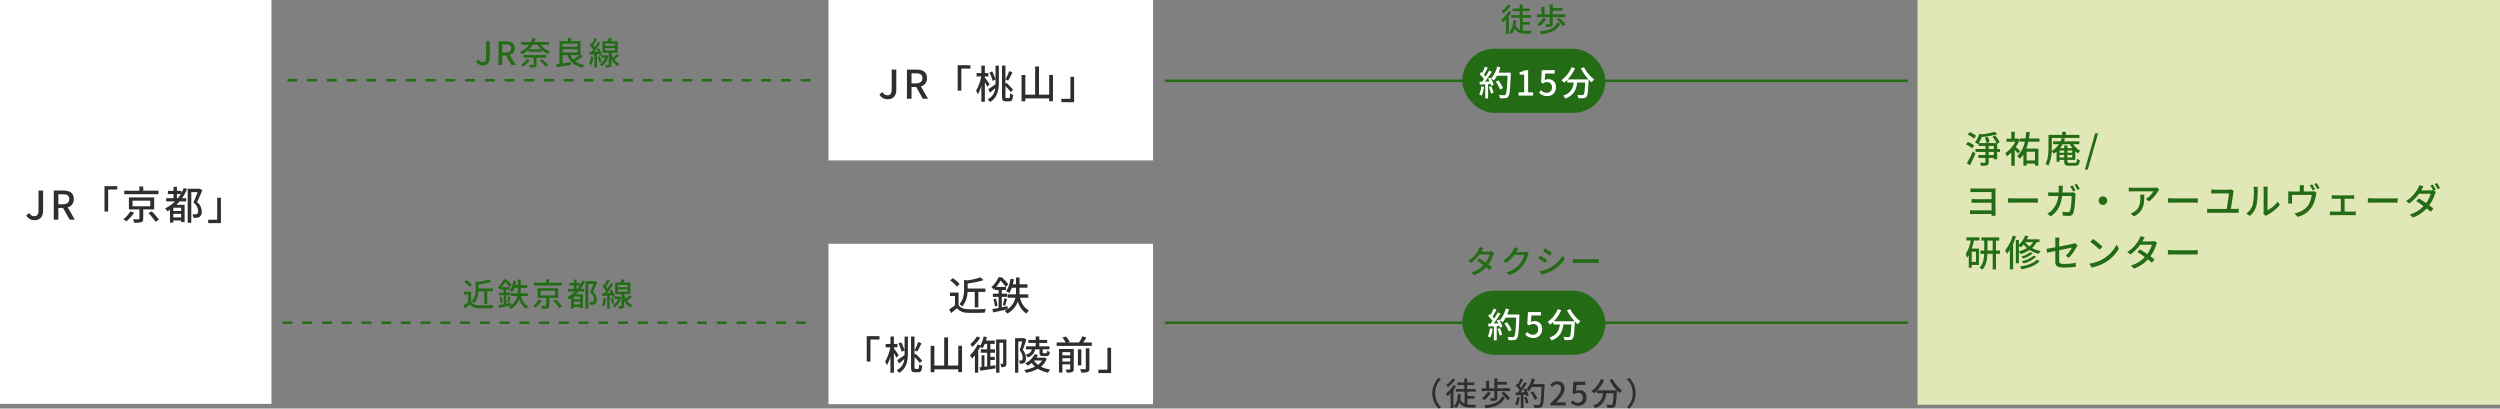 <svg xmlns="http://www.w3.org/2000/svg" width="1013" height="165.543" viewBox="0 0 1013 165.543">
  <rect x="0" y="0" width="1013" height="165.543" fill="#808080" stroke="none"/>
  <g id="グループ_992" data-name="グループ 992" transform="translate(-285 -2719.25)">
    <rect id="長方形_355" data-name="長方形 355" width="110" height="163.656" transform="translate(285 2719.25)" fill="#fff"/>
    <rect id="長方形_356" data-name="長方形 356" width="131.5" height="65" transform="translate(620.711 2719.25)" fill="#fff"/>
    <rect id="長方形_359" data-name="長方形 359" width="236" height="164" transform="translate(1062 2719.25)" fill="#e2e7b8"/>
    <path id="パス_3281" data-name="パス 3281" d="M-40.96.208c2.4,0,3.424-1.7,3.424-3.808v-8.192h-1.856v8.016c0,1.728-.592,2.368-1.776,2.368a2.088,2.088,0,0,1-1.9-1.28l-1.3.944A3.615,3.615,0,0,0-40.96.208ZM-33.216,0h1.856V-4.752h1.9L-26.784,0h2.1l-2.88-4.992A3.278,3.278,0,0,0-25.1-8.368c0-2.544-1.824-3.424-4.256-3.424h-3.856Zm1.856-6.24v-4.048h1.776c1.712,0,2.64.5,2.64,1.92s-.928,2.128-2.64,2.128Zm18.7-7.328V-3.28h1.488v-8.912H-7.5v-1.376Zm21.888,1.84H3.04V-13.44H1.456v1.712H-4.656V-10.3H9.232ZM-2.192-3.344A10.494,10.494,0,0,1-5.024-.192a7.8,7.8,0,0,1,1.216.88A14.443,14.443,0,0,0-.688-2.864ZM-1.28-7.7H5.9v2.272H-1.28ZM7.472-4.144V-9.008H-2.768v4.864H1.488V-.416c0,.208-.08.272-.368.272C.864-.128-.144-.128-1.1-.16a6.108,6.108,0,0,1,.48,1.408,9.76,9.76,0,0,0,2.88-.208C2.864.832,3.04.416,3.04-.384v-3.76ZM5.12-2.688A24.274,24.274,0,0,1,7.984.816L9.44.064A28.339,28.339,0,0,0,6.5-3.344Zm11.568-6v-1.68h1.568a15.682,15.682,0,0,1-1.168,1.68ZM18.4-3.5H15.232V-4.816H18.4ZM15.232-.9v-1.44H18.4V-.9Zm4.24-11.92a15.327,15.327,0,0,1-.944,2v-.832h-1.84V-13.3H15.312v1.648H13.024v1.28h2.288v1.68H12.32v1.3h3.6a15.228,15.228,0,0,1-3.984,2.816A6.771,6.771,0,0,1,12.8-3.36c.384-.208.736-.432,1.088-.64V1.2h1.344V.32H18.4V.976h1.408V-6.016H16.464c.448-.432.9-.9,1.312-1.376h2.672v-1.3H18.784a18.956,18.956,0,0,0,2.032-3.728Zm6.432.224-.224.064H21.056V1.248h1.456V-11.136h2.544c-.448,1.264-1.1,2.928-1.7,4.176a4.67,4.67,0,0,1,1.952,3.44c0,.576-.112.992-.448,1.184a1.522,1.522,0,0,1-.7.176,7.933,7.933,0,0,1-1.2-.032,3.674,3.674,0,0,1,.4,1.44,8.714,8.714,0,0,0,1.456-.016A2.733,2.733,0,0,0,25.9-1.136a2.482,2.482,0,0,0,.832-2.24,4.922,4.922,0,0,0-1.888-3.76c.72-1.44,1.52-3.264,2.144-4.768Zm8.608,14V-8.88H33.024V.032H29.36V1.408Z" transform="translate(340 2808.25)" fill="#2e2e2e"/>
    <path id="パス_3280" data-name="パス 3280" d="M-40.96.208c2.4,0,3.424-1.7,3.424-3.808v-8.192h-1.856v8.016c0,1.728-.592,2.368-1.776,2.368a2.088,2.088,0,0,1-1.9-1.28l-1.3.944A3.615,3.615,0,0,0-40.96.208ZM-33.216,0h1.856V-4.752h1.9L-26.784,0h2.1l-2.88-4.992A3.278,3.278,0,0,0-25.1-8.368c0-2.544-1.824-3.424-4.256-3.424h-3.856Zm1.856-6.24v-4.048h1.776c1.712,0,2.64.5,2.64,1.92s-.928,2.128-2.64,2.128Zm18.7-7.328V-3.28h1.488v-8.912H-7.5v-1.376ZM8.192-11.2A20.52,20.52,0,0,1,6.72-7.84l1.056.5c.544-.864,1.2-2.16,1.776-3.3ZM.272-5.9c-.288-.416-1.456-2.08-1.92-2.672v-.448h1.44V-10.4h-1.44v-3.008H-3.056V-10.4H-4.992v1.376H-3.12a17.416,17.416,0,0,1-2.1,5.744A11.694,11.694,0,0,1-4.48-1.792,15.383,15.383,0,0,0-3.056-5.3v6.56h1.408V-6.752c.4.7.8,1.456,1.008,1.936Zm-.064-4.72a16.176,16.176,0,0,1,1.28,3.376l1.184-.528a17.587,17.587,0,0,0-1.36-3.3Zm2.464-2.768V-6.8c0,.3,0,.608-.016.928C1.568-5.088.48-4.3-.272-3.856L.464-2.464c.656-.576,1.376-1.2,2.08-1.824A5.392,5.392,0,0,1-.512.24,6.671,6.671,0,0,1,.432,1.328C3.616-.512,4.016-3.856,4.016-6.8v-6.592ZM7.088-.272c-.336,0-.384-.1-.384-.752v-4.1A21.81,21.81,0,0,1,8.848-2.688l.944-.928A24.581,24.581,0,0,0,7.136-6.384L6.7-6.016v-7.392H5.3V-1.04c0,1.664.352,2.1,1.536,2.1H8.256c1.072,0,1.408-.7,1.552-2.64A3.625,3.625,0,0,1,8.56-2.192c-.032,1.5-.1,1.92-.416,1.92ZM24.416-9.648v8H20.288V-13.056H18.72V-1.648H14.752V-9.616h-1.52V1.056h1.52V-.128h9.664V1.024h1.536V-9.648Zm10.1,11.056V-8.88H33.024V.032H29.36V1.408Z" transform="translate(685.711 2759.25)" fill="#2e2e2e"/>
    <path id="パス_3289" data-name="パス 3289" d="M-25.727-6.071v5.1h1.183v-5.1h2.314V-7.2h-5.837V-8.866a28.414,28.414,0,0,0,5.239-1.092l-1.027-.91a25.155,25.155,0,0,1-4.407,1l-.975-.2V-7.1A7.083,7.083,0,0,1-30.771-2.08a3.045,3.045,0,0,1,.884.845,7.825,7.825,0,0,0,1.794-4.836Zm-4.979-2.548a10.208,10.208,0,0,0-2.223-1.989l-.9.728a9.767,9.767,0,0,1,2.171,2.054Zm-.351,2.756H-33.9v1.118h1.664V-1.69A19.6,19.6,0,0,1-34.125-.351L-33.5.9c.676-.559,1.3-1.079,1.911-1.612A4.452,4.452,0,0,0-28,.78c1.482.065,4.1.039,5.564-.026a5.507,5.507,0,0,1,.4-1.235c-1.625.1-4.511.143-5.954.091a3.535,3.535,0,0,1-3.068-1.365Zm12.35-1.859A13.924,13.924,0,0,0-17.225-9.8a13.64,13.64,0,0,1,1.716,2.08ZM-8.086-4.16V-5.278h-2.938c.039-.507.052-1,.052-1.469v-.715h2.587V-8.593h-2.587v-2.223h-1.17v2.223H-13.2a15.858,15.858,0,0,0,.351-1.638l-1.118-.182a9.948,9.948,0,0,1-1.43,4.147,5.862,5.862,0,0,1,1.014.572,8.289,8.289,0,0,0,.832-1.768h1.4v.715c0,.468-.013.962-.052,1.469h-2.691V-4.16h2.522A5.888,5.888,0,0,1-14.846-.442l-.1-.949-1.872.377V-4.459h1.755V-5.512h-1.755V-6.695h1.365V-7.722h-.013l.78-.9a15.805,15.805,0,0,0-2.158-2.288h-1.066a8.874,8.874,0,0,1-2.353,3.25,3.467,3.467,0,0,1,.741.767c.143-.13.273-.26.4-.377v.572h1.248v1.183h-1.9v1.053h1.9V-.806c-.767.156-1.469.286-2.041.377l.26,1.1c1.313-.286,3.042-.663,4.693-1.04a9.886,9.886,0,0,1-.91.533,5.527,5.527,0,0,1,.858.9,7.44,7.44,0,0,0,3.5-4A6.76,6.76,0,0,0-8.7,1.053a4.013,4.013,0,0,1,.806-1,6.176,6.176,0,0,1-2.9-4.212Zm-11.466.494A11.2,11.2,0,0,1-19.11-1.3l.858-.221a11.829,11.829,0,0,0-.507-2.353Zm3.822,2.132c.2-.585.429-1.456.65-2.21l-.91-.234A15.943,15.943,0,0,1-16.5-1.742ZM5.642-9.529H.611V-10.92H-.676v1.391H-5.642v1.157H5.642ZM-3.64-2.717a8.526,8.526,0,0,1-2.3,2.561,6.335,6.335,0,0,1,.988.715A11.735,11.735,0,0,0-2.418-2.327ZM-2.9-6.253H2.938v1.846H-2.9ZM4.212-3.367V-7.319h-8.32v3.952H-.65V-.338c0,.169-.065.221-.3.221C-1.157-.1-1.976-.1-2.756-.13a4.963,4.963,0,0,1,.39,1.144A7.93,7.93,0,0,0-.026.845C.468.676.611.338.611-.312V-3.367ZM2.3-2.184A19.723,19.723,0,0,1,4.628.663L5.811.052A23.026,23.026,0,0,0,3.419-2.717Zm9.4-4.875V-8.424h1.274a12.742,12.742,0,0,1-.949,1.365Zm1.391,4.212H10.517V-3.913h2.574ZM10.517-.728V-1.9h2.574v1.17Zm3.445-9.685a12.453,12.453,0,0,1-.767,1.625v-.676H11.7V-10.8H10.582v1.339H8.723v1.04h1.859v1.365H8.151v1.053h2.925A12.372,12.372,0,0,1,7.839-3.718a5.5,5.5,0,0,1,.7.988c.312-.169.6-.351.884-.52V.975h1.092V.26h2.574V.793h1.144V-4.888H11.518c.364-.351.728-.728,1.066-1.118h2.171V-7.059H13.4a15.4,15.4,0,0,0,1.651-3.029Zm5.226.182-.182.052H15.249V1.014h1.183V-9.048H18.5c-.364,1.027-.9,2.379-1.378,3.393a3.794,3.794,0,0,1,1.586,2.8c0,.468-.091.806-.364.962a1.237,1.237,0,0,1-.572.143,6.445,6.445,0,0,1-.975-.026,2.985,2.985,0,0,1,.325,1.17A7.08,7.08,0,0,0,18.3-.624a2.221,2.221,0,0,0,.884-.3,2.017,2.017,0,0,0,.676-1.82A4,4,0,0,0,18.33-5.8c.585-1.17,1.235-2.652,1.742-3.874Zm3.471,6.76a9.952,9.952,0,0,1-.728,3.042A6.184,6.184,0,0,1,22.815,0a11.855,11.855,0,0,0,.845-3.3Zm3.3-.975a7.21,7.21,0,0,1,.234.793l.923-.429a10.608,10.608,0,0,0-1.209-2.691l-.858.364a9.761,9.761,0,0,1,.494.975l-1.534.091c.845-1.079,1.781-2.457,2.509-3.614l-1-.455a23.413,23.413,0,0,1-1.287,2.236,8.033,8.033,0,0,0-.572-.7c.468-.715,1.027-1.755,1.482-2.639l-1.066-.39a15.56,15.56,0,0,1-1.053,2.366c-.117-.117-.234-.234-.351-.338l-.611.806A12.449,12.449,0,0,1,23.608-6.24c-.234.338-.481.663-.7.949L22-5.239l.117,1.053c.572-.026,1.222-.078,1.924-.117V1.014H25.1v-5.4ZM25.4-3.25A8.782,8.782,0,0,1,26-.962l.923-.286a10.06,10.06,0,0,0-.65-2.262Zm3.64-.715-.169.026H26.884v1h1.534A4.747,4.747,0,0,1,26.234-.325a3.835,3.835,0,0,1,.754.832,6.192,6.192,0,0,0,2.717-4.2Zm-.65-2.86h3.965v.936H28.392Zm0-1.833h3.965v.936H28.392Zm4.641,4.173a13.262,13.262,0,0,1-1.417,1.43,8.876,8.876,0,0,1-.676-1.794V-4.94H33.5V-9.607H30.628c.195-.338.4-.715.6-1.092l-1.365-.234a11.047,11.047,0,0,1-.481,1.326H27.3V-4.94h2.548V-.208c0,.143-.039.182-.195.182s-.65.013-1.17,0a4.34,4.34,0,0,1,.312,1.04,4.4,4.4,0,0,0,1.69-.182c.377-.169.455-.481.455-1.027V-2.327A6.209,6.209,0,0,0,33.527.494a4.651,4.651,0,0,1,.728-.975,5.2,5.2,0,0,1-2.132-1.755c.6-.429,1.287-1,1.9-1.534Z" transform="translate(506.961 2843.347)" fill="#236c15"/>
    <path id="パス_3288" data-name="パス 3288" d="M-26.26.169c1.95,0,2.782-1.378,2.782-3.094V-9.581h-1.508v6.513c0,1.4-.481,1.924-1.443,1.924a1.7,1.7,0,0,1-1.547-1.04l-1.053.767A2.937,2.937,0,0,0-26.26.169ZM-19.968,0h1.508V-3.861h1.547L-14.742,0h1.7l-2.34-4.056a2.664,2.664,0,0,0,2-2.743c0-2.067-1.482-2.782-3.458-2.782h-3.133Zm1.508-5.07V-8.359h1.443c1.391,0,2.145.4,2.145,1.56s-.754,1.729-2.145,1.729Zm9.984,2.717A7.733,7.733,0,0,1-10.8-.091a6.983,6.983,0,0,1,.949.767A10.4,10.4,0,0,0-7.319-2ZM-.52-2.964V-4.017H-9.789v1.053h4.03V-.221c0,.169-.065.208-.26.221s-.9.013-1.586-.026a4.848,4.848,0,0,1,.429,1.053A6.437,6.437,0,0,0-5.135.845C-4.68.689-4.55.4-4.55-.182V-2.964ZM-3.289-1.807A16.624,16.624,0,0,1-.858.7L.195.065A19.425,19.425,0,0,0-2.3-2.366ZM-7.579-6.37A11.161,11.161,0,0,0-6.071-8.216h1.859A9.666,9.666,0,0,0-2.7-6.37ZM.455-8.216V-9.308H-5.46a12.143,12.143,0,0,0,.572-1.43l-1.326-.169a8.2,8.2,0,0,1-.637,1.6h-3.913v1.092H-7.54a9.46,9.46,0,0,1-3.783,2.938,3.349,3.349,0,0,1,.819.936A11.581,11.581,0,0,0-7.813-6.149v.819h5.3v-.858A9.71,9.71,0,0,0,.1-4.433a4.676,4.676,0,0,1,.819-1A9.144,9.144,0,0,1-2.925-8.216ZM12.948-4a21.98,21.98,0,0,1-2.613,1.781A6.172,6.172,0,0,1,9.152-4ZM5.993-6.383h6.032V-5.07H5.993Zm6.032-2.249v1.261H5.993V-8.632ZM13.26-4.264V-9.7H9.438v-1.248H8.19V-9.7H4.732V-.455q-.76.117-1.365.2L3.653.91C5.187.663,7.345.3,9.373-.039L9.3-1.17c-1.105.182-2.249.364-3.3.52V-4H7.93A7.635,7.635,0,0,0,14.1,1.04a4.87,4.87,0,0,1,.767-1.092,8.421,8.421,0,0,1-3.757-1.482,23.834,23.834,0,0,0,3.107-2Zm4.238.793A9.952,9.952,0,0,1,16.77-.429,6.184,6.184,0,0,1,17.654,0,11.855,11.855,0,0,0,18.5-3.3Zm3.3-.975a7.21,7.21,0,0,1,.234.793l.923-.429a10.608,10.608,0,0,0-1.209-2.691l-.858.364a9.761,9.761,0,0,1,.494.975l-1.534.091c.845-1.079,1.781-2.457,2.509-3.614l-1-.455a23.414,23.414,0,0,1-1.287,2.236,8.033,8.033,0,0,0-.572-.7c.468-.715,1.027-1.755,1.482-2.639l-1.066-.39a15.56,15.56,0,0,1-1.053,2.366c-.117-.117-.234-.234-.351-.338l-.611.806A12.449,12.449,0,0,1,18.447-6.24c-.234.338-.481.663-.7.949l-.91.052.117,1.053c.572-.026,1.222-.078,1.924-.117V1.014h1.066v-5.4Zm-.559,1.2a8.782,8.782,0,0,1,.6,2.288l.923-.286a10.06,10.06,0,0,0-.65-2.262Zm3.64-.715-.169.026H21.723v1h1.534A4.747,4.747,0,0,1,21.073-.325a3.835,3.835,0,0,1,.754.832,6.192,6.192,0,0,0,2.717-4.2Zm-.65-2.86H27.2v.936H23.231Zm0-1.833H27.2v.936H23.231Zm4.641,4.173a13.262,13.262,0,0,1-1.417,1.43,8.876,8.876,0,0,1-.676-1.794V-4.94H28.34V-9.607H25.467c.2-.338.4-.715.6-1.092L24.7-10.933a11.048,11.048,0,0,1-.481,1.326h-2.08V-4.94h2.548V-.208c0,.143-.039.182-.195.182s-.65.013-1.17,0a4.34,4.34,0,0,1,.312,1.04,4.4,4.4,0,0,0,1.69-.182c.377-.169.455-.481.455-1.027V-2.327A6.209,6.209,0,0,0,28.366.494a4.651,4.651,0,0,1,.728-.975,5.2,5.2,0,0,1-2.132-1.755c.6-.429,1.287-1,1.9-1.534Z" transform="translate(506.961 2745.578)" fill="#236c15"/>
    <path id="パス_3282" data-name="パス 3282" d="M4.695,6.035A9.759,9.759,0,0,0,2.13,4.505L1.35,5.54A10.763,10.763,0,0,1,3.87,7.175ZM3.93,9.92A10.445,10.445,0,0,0,1.35,8.5L.57,9.545A10.157,10.157,0,0,1,3.12,11.09ZM2.2,17.99C2.97,16.58,3.81,14.8,4.47,13.22l-1.08-.84A45.426,45.426,0,0,1,.975,17.165Zm9.705-4.155H9.825v-1.26H11.91Zm-2.085-3.7H11.91v1.245H9.825ZM14.4,11.375H13.245V9.245L14.28,8.66a11.15,11.15,0,0,0-1.875-2.8l-1.065.57a13.124,13.124,0,0,1,1.65,2.55H5.8A14.08,14.08,0,0,0,7.02,6.5a32.7,32.7,0,0,0,6.3-1.1l-1.05-.99A28.864,28.864,0,0,1,6.945,5.42l-.93-.21a10.683,10.683,0,0,1-1.74,3.51,8.172,8.172,0,0,1,1.215.735c.09-.12.165-.24.255-.375v1.05H8.49v1.245h-4v1.2h4v1.26H5.64v1.17H8.49V16.67c0,.21-.09.27-.33.285s-1.065.015-1.875-.03A7.07,7.07,0,0,1,6.69,18.17a8.476,8.476,0,0,0,2.46-.195c.51-.21.675-.57.675-1.275v-1.7H11.91v.525h1.335V12.575H14.4Zm-4.245-2.82a8.071,8.071,0,0,0-.69-2.115L8.28,6.785a7.7,7.7,0,0,1,.63,2.16Zm12.375,3.57c-.27-.24-1.185-1.065-1.755-1.53A14.583,14.583,0,0,0,22.32,7.64l-.78-.51-.24.045h-.93V4.415H18.99v2.76H17.07v1.26h3.54a11.867,11.867,0,0,1-4.08,4.6,6.153,6.153,0,0,1,.675,1.29A12.6,12.6,0,0,0,18.99,12.8v5.37h1.38V11.735c.5.525,1.05,1.155,1.335,1.53Zm6.045.345v3.555h-3.39V12.47ZM30.39,8.4V7.115H26.13c.15-.81.27-1.68.36-2.565l-1.425-.12c-.09.93-.2,1.83-.345,2.685H22.365V8.4H24.45a10.733,10.733,0,0,1-3.075,5.85,7.108,7.108,0,0,1,1.035,1.11,9.415,9.415,0,0,0,1.47-1.785v4.575h1.305v-.87h3.39v.87h1.38V11.21h-4.89A20.539,20.539,0,0,0,25.89,8.4Zm8.13,6.435V13.79h1.905v1.05Zm4.2-5.4a10.815,10.815,0,0,0,1.035,1.6H41.7V9.905H40.425v1.14H38.7a10.009,10.009,0,0,0,1.08-1.6ZM41.7,12.005h1.98v.885H41.7Zm-3.18,0h1.905v.885H38.52ZM41.7,14.84V13.79h1.98v1.05Zm.8,2.145c-.69,0-.8-.105-.8-.66v-.54h3.21V12.29a6.453,6.453,0,0,0,1.125.84,4.879,4.879,0,0,1,.9-1.02,8.194,8.194,0,0,1-2.85-2.67h2.46V8.27h-6.21a11.45,11.45,0,0,0,.39-1.08L39.42,6.935a9.411,9.411,0,0,1-.495,1.335h-3V9.44H38.28a8.278,8.278,0,0,1-2.94,2.73c.03-.615.045-1.2.045-1.725V6.89h11.19V5.645H41.07V4.415H39.615v1.23H34.05v4.8c0,2.085-.09,4.92-1.185,6.915a6.07,6.07,0,0,1,1.125.8,14.451,14.451,0,0,0,1.35-5.865,7.461,7.461,0,0,1,.825.96,8.863,8.863,0,0,0,1.155-.81v4.125h1.2v-.78h1.905v.54c0,1.425.42,1.8,1.965,1.8h2.55c1.26,0,1.635-.5,1.8-2.28a3.053,3.053,0,0,1-1.14-.465c-.075,1.335-.18,1.605-.75,1.605ZM48.78,19.7h1.2L54.15,5.015h-1.2ZM2.445,27.32v1.56c.39-.03,1.47-.06,2.04-.06H10.98v2.9H4.68c-.645,0-1.35-.045-1.785-.075v1.53c.39-.015,1.14-.03,1.8-.03H10.98v3.09H3.75c-.66,0-1.215-.03-1.515-.06v1.59c.315-.03.945-.06,1.515-.06h7.23c-.015.285-.015.57-.015.75h1.62c0-.27-.015-.675-.015-.99V28.4c0-.405,0-.825.015-1.05-.27.03-.735.045-1.17.045H4.485C3.915,27.4,2.85,27.35,2.445,27.32Zm15.21,3.99v1.86c.51-.045,1.41-.075,2.235-.075h8.16c.66,0,1.35.06,1.68.075V31.31c-.375.03-.96.09-1.68.09H19.89C19.08,31.4,18.15,31.34,17.655,31.31ZM43.8,26.135l-.975.405a18.04,18.04,0,0,1,1.2,2.07l.99-.42A21.738,21.738,0,0,0,43.8,26.135Zm1.695-.63-.96.4a14.051,14.051,0,0,1,1.23,2.055l.975-.42A18.6,18.6,0,0,0,45.5,25.505Zm-5.625.75H38.115a9.96,9.96,0,0,1,.1,1.305q0,.765-.045,1.44H35.76c-.585,0-1.26-.045-1.83-.1V30.47c.57-.045,1.275-.06,1.83-.06h2.28a9.324,9.324,0,0,1-2.745,5.9,8,8,0,0,1-1.725,1.26l1.38,1.125c2.58-1.815,4.065-4.11,4.62-8.28h3.84c0,1.62-.195,5.01-.705,6.06a.793.793,0,0,1-.855.51,17.173,17.173,0,0,1-2.175-.18l.18,1.575c.765.045,1.635.1,2.445.1a1.673,1.673,0,0,0,1.74-1.02c.66-1.47.855-5.76.9-7.275.015-.195.06-.51.1-.765L44,28.91A6.82,6.82,0,0,1,42.96,29H39.72c.03-.465.06-.96.075-1.47C39.81,27.17,39.84,26.615,39.87,26.255Zm16.23,4.3a1.74,1.74,0,1,0,1.74,1.74A1.741,1.741,0,0,0,56.1,30.56Zm22.83-2.7-.945-.885a7.718,7.718,0,0,1-1.245.105H68.355a13.442,13.442,0,0,1-1.77-.135V28.61c.645-.045,1.17-.09,1.77-.09h8.22a9.183,9.183,0,0,1-3.06,3.1L74.76,32.63a14.855,14.855,0,0,0,3.675-4.14C78.555,28.31,78.8,28.025,78.93,27.86Zm-6.06,1.995H71.16a6.664,6.664,0,0,1,.09,1.2c0,2.49-.345,4.38-2.49,5.76a5.7,5.7,0,0,1-1.44.735l1.38,1.125C72.645,36.65,72.87,33.77,72.87,29.855Zm9.585,1.455v1.86c.51-.045,1.41-.075,2.235-.075h8.16c.66,0,1.35.06,1.68.075V31.31c-.375.03-.96.09-1.68.09H84.69C83.88,31.4,82.95,31.34,82.455,31.31Zm26.64-3-1.245-.6a4.048,4.048,0,0,1-1.125.165h-5.19c-.5,0-1.065-.06-1.53-.1v1.665c.5-.03.975-.06,1.545-.06h5.6c-.045,1.02-.615,4.65-.9,6.285H99.72a8.682,8.682,0,0,1-1.38-.1V37.28c.48-.045.96-.06,1.38-.06H109.8c.315,0,.9.015,1.305.06V35.555a8.359,8.359,0,0,1-1.305.1h-1.86c.27-1.65.855-5.385,1.035-6.765A3.691,3.691,0,0,1,109.095,28.31Zm12.03,9.36.99.825a4.663,4.663,0,0,1,.57-.375,15.783,15.783,0,0,0,5.115-4.14l-.915-1.29a10.552,10.552,0,0,1-4.08,3.45V27.845a9.034,9.034,0,0,1,.075-1.2h-1.74a10.993,10.993,0,0,1,.09,1.2v8.88A4.326,4.326,0,0,1,121.125,37.67Zm-6.915-.135,1.44.96a8.427,8.427,0,0,0,2.67-4.2,32.862,32.862,0,0,0,.465-6.4,11.228,11.228,0,0,1,.075-1.2h-1.74a4.675,4.675,0,0,1,.12,1.215,26.009,26.009,0,0,1-.435,5.985A6.943,6.943,0,0,1,114.21,37.535Zm26.67-11.85-.975.4a18.039,18.039,0,0,1,1.2,2.07l.975-.42A18.816,18.816,0,0,0,140.88,25.685Zm1.8-.51-.96.405a16.728,16.728,0,0,1,1.23,2.07l.975-.435A20.129,20.129,0,0,0,142.68,25.175Zm-5.1.885h-1.815a7.008,7.008,0,0,1,.105,1.245V28.6H132.6c-.555,0-.99-.03-1.47-.075a8.388,8.388,0,0,1,.075,1.215V32.36a8.324,8.324,0,0,1-.075,1.08h1.65a6.809,6.809,0,0,1-.06-.975V29.99h7.98a10.331,10.331,0,0,1-1.38,4.14,7.683,7.683,0,0,1-3.795,2.82,9.273,9.273,0,0,1-1.785.495l1.23,1.425a9.562,9.562,0,0,0,6.015-4.365,13.952,13.952,0,0,0,1.44-4.4,5.639,5.639,0,0,1,.255-1.02l-1.035-.645a3,3,0,0,1-1.125.15h-3.03v-1.29A11.191,11.191,0,0,1,137.58,26.06Zm11.235,4.02v1.5c.315-.03.825-.045,1.1-.045h2.58V36.74h-3.285a9.914,9.914,0,0,1-1.14-.075V38.24a10.021,10.021,0,0,1,1.14-.06H157.5a9.117,9.117,0,0,1,1.065.06V36.665a7.4,7.4,0,0,1-1.065.075h-3.465V31.535h2.775c.33,0,.75.015,1.1.045v-1.5a8.56,8.56,0,0,1-1.1.075h-6.9A9.6,9.6,0,0,1,148.815,30.08Zm14.64,1.23v1.86c.51-.045,1.41-.075,2.235-.075h8.16c.66,0,1.35.06,1.68.075V31.31c-.375.03-.96.09-1.68.09h-8.16C164.88,31.4,163.95,31.34,163.455,31.31Zm26.31-5.5-.96.4a15.4,15.4,0,0,1,1.065,1.83l-.06-.03a3.425,3.425,0,0,1-1.11.15h-3.615c.06-.1.105-.195.165-.3.165-.3.48-.885.78-1.335L184.32,26a5.773,5.773,0,0,1-.585,1.335,13.71,13.71,0,0,1-4.785,5.13l1.275.975a16.988,16.988,0,0,0,3.96-3.93h4.725a11.962,11.962,0,0,1-1.86,3.8c-1.005-.69-2.055-1.365-2.955-1.89L183.06,32.48c.87.54,1.935,1.275,2.97,2.04a12.917,12.917,0,0,1-5.655,3.45l1.35,1.185a14.157,14.157,0,0,0,5.565-3.69c.63.495,1.185.96,1.62,1.35l1.11-1.335c-.465-.375-1.05-.825-1.695-1.29a15.849,15.849,0,0,0,2.295-4.515,5.134,5.134,0,0,1,.42-.915l-.885-.54.825-.36A21.738,21.738,0,0,0,189.765,25.805Zm1.695-.63-.96.405a14.891,14.891,0,0,1,1.23,2.055l.975-.42A17.732,17.732,0,0,0,191.46,25.175ZM4.665,57.11H2.925V52.985h1.74ZM.78,48.44H2.52A13.5,13.5,0,0,1,.5,53.885,6.83,6.83,0,0,1,1.05,55.46a8.932,8.932,0,0,0,.705-1.035v5.07h1.17V58.34h2.94v-6.6H2.97a25.32,25.32,0,0,0,.87-3.3H6.09V47.18H.78Zm8.535,4.08V48.5H11.43v4.02Zm5.07,0h-1.62V48.5h1.32V47.195H6.855V48.5H8.01v4.02H6.45v1.32H7.995c-.075,1.92-.42,4.125-1.845,5.61a7.361,7.361,0,0,1,1.065.81c1.62-1.68,2.01-4.17,2.085-6.42h2.13v6.345h1.335V53.84h1.62Zm5.2-6.03a17.432,17.432,0,0,1-3.09,5.925,10.929,10.929,0,0,1,.7,1.47,14.863,14.863,0,0,0,1.2-1.665v7.95h1.32V49.775c.435-.96.825-1.95,1.155-2.925Zm2.445,4.08c.285.21.645.495.825.66a10.627,10.627,0,0,0,1.11-1.185,8.384,8.384,0,0,0,1.38,1.47,11.7,11.7,0,0,1-3.315,1.32Zm5.76-1.455A6.523,6.523,0,0,1,26.31,50.84a6.942,6.942,0,0,1-1.68-1.71l.015-.015Zm2.625,0V47.99H25.29a10.8,10.8,0,0,0,.585-1.275L24.6,46.4a9.785,9.785,0,0,1-2.565,3.825V48.23H20.82v9.48h1.215V52.955a6.451,6.451,0,0,1,.735.99,13.1,13.1,0,0,0,3.615-1.665,11.7,11.7,0,0,0,3.75,1.545,6.582,6.582,0,0,1,.765-1.14,11.627,11.627,0,0,1-3.51-1.17,8.383,8.383,0,0,0,1.86-2.4Zm-2.4,5.475a10.224,10.224,0,0,1-4.8,2.235,5.526,5.526,0,0,1,.69.9,10.92,10.92,0,0,0,5.145-2.715Zm-1.425-1.4a9.118,9.118,0,0,1-3.54,1.755,4.822,4.822,0,0,1,.765.81,10.009,10.009,0,0,0,3.825-2.13Zm2.685,3.06c-1.3,1.47-3.96,2.34-6.855,2.76a4.6,4.6,0,0,1,.72,1.1c3.1-.555,5.835-1.59,7.335-3.36Zm7.545.78c0,1.6.51,2.385,3.585,2.385a34.823,34.823,0,0,0,4.68-.315l.06-1.62a23.77,23.77,0,0,1-4.71.465c-1.725,0-2.055-.33-2.055-1.32V52.385c2.43-.495,4.86-.975,5.2-1.05a14.041,14.041,0,0,1-2.55,3.345l1.305.765a21.549,21.549,0,0,0,3.09-4.365c.12-.225.3-.51.42-.69l-1.125-.885a3.4,3.4,0,0,1-.915.315c-.645.15-3.045.63-5.43,1.1V48.83a10.352,10.352,0,0,1,.12-1.53H36.72a10.21,10.21,0,0,1,.1,1.53V51.2c-1.545.285-2.91.525-3.6.615l.285,1.575c.615-.135,1.875-.4,3.315-.69Zm15.27-9.21L51,48.995a32.535,32.535,0,0,1,3.75,3.18l1.185-1.215A31.476,31.476,0,0,0,52.095,47.825ZM50.55,57.86,51.555,59.4A16.539,16.539,0,0,0,57.3,57.17a15.337,15.337,0,0,0,5.265-5.43L61.65,50.1a14.282,14.282,0,0,1-5.2,5.655A15.586,15.586,0,0,1,50.55,57.86Zm22.5-10.68-1.71-.54a7.026,7.026,0,0,1-.57,1.35,13.755,13.755,0,0,1-4.8,5.115l1.275.99a16.988,16.988,0,0,0,3.96-3.93h4.74a12.294,12.294,0,0,1-1.875,3.78c-1-.69-2.055-1.365-2.955-1.89L70.08,53.12c.87.555,1.95,1.29,2.985,2.04a12.753,12.753,0,0,1-5.67,3.45l1.365,1.2A14.288,14.288,0,0,0,74.325,56.1c.615.495,1.185.96,1.6,1.35l1.11-1.32c-.465-.375-1.05-.825-1.68-1.275a17.175,17.175,0,0,0,2.295-4.53,7.547,7.547,0,0,1,.405-.93l-1.215-.75a3.492,3.492,0,0,1-1.125.165H72.105c.06-.1.105-.195.165-.3C72.435,48.215,72.75,47.63,73.05,47.18Zm9.4,5.13v1.86c.51-.045,1.41-.075,2.235-.075h8.16c.66,0,1.35.06,1.68.075V52.31c-.375.03-.96.09-1.68.09H84.69C83.88,52.4,82.95,52.34,82.455,52.31Z" transform="translate(1081 2768.25)" fill="#236c15"/>
    <path id="線_255" data-name="線 255" d="M212,.5h-4v-1h4Zm-8,0h-4v-1h4Zm-8,0h-4v-1h4Zm-8,0h-4v-1h4Zm-8,0h-4v-1h4Zm-8,0h-4v-1h4Zm-8,0h-4v-1h4Zm-8,0h-4v-1h4Zm-8,0h-4v-1h4Zm-8,0h-4v-1h4Zm-8,0h-4v-1h4Zm-8,0h-4v-1h4Zm-8,0h-4v-1h4Zm-8,0h-4v-1h4Zm-8,0H96v-1h4Zm-8,0H88v-1h4Zm-8,0H80v-1h4Zm-8,0H72v-1h4Zm-8,0H64v-1h4Zm-8,0H56v-1h4Zm-8,0H48v-1h4Zm-8,0H40v-1h4Zm-8,0H32v-1h4Zm-8,0H24v-1h4Zm-8,0H16v-1h4Zm-8,0H8v-1h4ZM4,.5H0v-1H4Z" transform="translate(399.461 2850.019)" fill="#236c15"/>
    <path id="線_249" data-name="線 249" d="M212,.5h-4v-1h4Zm-8,0h-4v-1h4Zm-8,0h-4v-1h4Zm-8,0h-4v-1h4Zm-8,0h-4v-1h4Zm-8,0h-4v-1h4Zm-8,0h-4v-1h4Zm-8,0h-4v-1h4Zm-8,0h-4v-1h4Zm-8,0h-4v-1h4Zm-8,0h-4v-1h4Zm-8,0h-4v-1h4Zm-8,0h-4v-1h4Zm-8,0h-4v-1h4Zm-8,0H96v-1h4Zm-8,0H88v-1h4Zm-8,0H80v-1h4Zm-8,0H72v-1h4Zm-8,0H64v-1h4Zm-8,0H56v-1h4Zm-8,0H48v-1h4Zm-8,0H40v-1h4Zm-8,0H32v-1h4Zm-8,0H24v-1h4Zm-8,0H16v-1h4Zm-8,0H8v-1h4ZM4,.5H0v-1H4Z" transform="translate(401.461 2751.75)" fill="#236c15"/>
    <rect id="長方形_361" data-name="長方形 361" width="131.5" height="65" transform="translate(620.711 2818.019)" fill="#fff"/>
    <path id="パス_3279" data-name="パス 3279" d="M-5.744-7.472V-1.2h1.456V-7.472H-1.44V-8.864H-8.624v-2.048a34.971,34.971,0,0,0,6.448-1.344l-1.264-1.12a30.96,30.96,0,0,1-5.424,1.232l-1.2-.24v3.648c0,1.92-.192,4.352-1.888,6.176a3.747,3.747,0,0,1,1.088,1.04A9.63,9.63,0,0,0-8.656-7.472Zm-6.128-3.136a12.564,12.564,0,0,0-2.736-2.448l-1.1.9A12.021,12.021,0,0,1-13.04-9.632ZM-12.3-7.216h-3.5V-5.84h2.048v3.76A24.119,24.119,0,0,1-16.08-.432l.768,1.536c.832-.688,1.6-1.328,2.352-1.984A5.479,5.479,0,0,0-8.544.96C-6.72,1.04-3.5,1.008-1.7.928a6.778,6.778,0,0,1,.5-1.52c-2,.128-5.552.176-7.328.112-1.76-.064-3.072-.576-3.776-1.68ZM2.9-9.5a17.138,17.138,0,0,0,1.824-2.56A16.788,16.788,0,0,1,6.832-9.5ZM15.968-5.12V-6.5H12.352c.048-.624.064-1.232.064-1.808v-.88H15.6v-1.392H12.416v-2.736h-1.44v2.736H9.68a19.518,19.518,0,0,0,.432-2.016l-1.376-.224a12.243,12.243,0,0,1-1.76,5.1,7.215,7.215,0,0,1,1.248.7A10.2,10.2,0,0,0,9.248-9.184h1.728v.88c0,.576-.016,1.184-.064,1.808H7.6V-5.12h3.1A7.246,7.246,0,0,1,7.648-.544L7.52-1.712l-2.3.464v-4.24h2.16v-1.3H5.216V-8.24H6.9V-9.5H6.88l.96-1.1a19.453,19.453,0,0,0-2.656-2.816H3.872a10.922,10.922,0,0,1-2.9,4,4.267,4.267,0,0,1,.912.944c.176-.16.336-.32.5-.464v.7H3.92v1.456H1.584v1.3H3.92v4.5C2.976-.8,2.112-.64,1.408-.528l.32,1.36C3.344.48,5.472.016,7.5-.448a12.168,12.168,0,0,1-1.12.656,6.8,6.8,0,0,1,1.056,1.1,9.157,9.157,0,0,0,4.3-4.928A8.32,8.32,0,0,0,15.216,1.3,4.939,4.939,0,0,1,16.208.064,7.6,7.6,0,0,1,12.64-5.12ZM1.856-4.512A13.786,13.786,0,0,1,2.4-1.6l1.056-.272a14.558,14.558,0,0,0-.624-2.9Zm4.7,2.624c.24-.72.528-1.792.8-2.72L6.24-4.9a19.622,19.622,0,0,1-.624,2.752ZM-49.5,10.432V20.72h1.488V11.808h3.664V10.432ZM-28.656,12.8a20.52,20.52,0,0,1-1.472,3.36l1.056.5c.544-.864,1.2-2.16,1.776-3.3Zm-7.92,5.3c-.288-.416-1.456-2.08-1.92-2.672v-.448h1.44V13.6H-38.5V10.592H-39.9V13.6H-41.84v1.376h1.872a17.416,17.416,0,0,1-2.1,5.744,11.694,11.694,0,0,1,.736,1.488A15.383,15.383,0,0,0-39.9,18.7v6.56H-38.5V17.248c.4.7.8,1.456,1.008,1.936Zm-.064-4.72a16.177,16.177,0,0,1,1.28,3.376l1.184-.528a17.587,17.587,0,0,0-1.36-3.3Zm2.464-2.768V17.2c0,.3,0,.608-.016.928-1.088.784-2.176,1.568-2.928,2.016l.736,1.392c.656-.576,1.376-1.2,2.08-1.824A5.393,5.393,0,0,1-37.36,24.24a6.671,6.671,0,0,1,.944,1.088c3.184-1.84,3.584-5.184,3.584-8.128V10.608Zm4.416,13.12c-.336,0-.384-.1-.384-.752v-4.1A21.811,21.811,0,0,1-28,21.312l.944-.928a24.581,24.581,0,0,0-2.656-2.768l-.432.368V10.592h-1.408V22.96c0,1.664.352,2.1,1.536,2.1h1.424c1.072,0,1.408-.7,1.552-2.64a3.625,3.625,0,0,1-1.248-.608c-.032,1.5-.1,1.92-.416,1.92Zm17.328-9.376v8H-16.56V10.944h-1.568V22.352H-22.1V14.384h-1.52V25.056h1.52V23.872h9.664v1.152H-10.9V14.352Zm7.568-3.792a11.869,11.869,0,0,1-2.656,3.1A10.876,10.876,0,0,1-6.752,14.8,15.906,15.906,0,0,0-3.52,11.056ZM.592,22.528V20.112H2.368v-1.28H.592v-1.68H2.464v-1.36H.592V13.568H2.384V12.24H-1.2c.144-.464.272-.944.368-1.408l-1.3-.272A12.135,12.135,0,0,1-3.44,14.208l-1.12-.4a15.156,15.156,0,0,1-3.12,4.384,12.252,12.252,0,0,1,.832,1.344A14.976,14.976,0,0,0-5.68,18.16v7.088h1.36V16.192c.288-.464.544-.928.784-1.392a6.969,6.969,0,0,1,.912.592,10.736,10.736,0,0,0,.944-1.824h.96v2.224H-3.312v1.36H-.72V22.7l-1.1.144V18.192H-2.976v4.8l-.832.1.32,1.344c1.68-.224,3.984-.592,6.16-.944L2.624,22.24Zm6.48-10.752H2.912V25.264H4.256V13.1h1.5v8.32c0,.176-.064.224-.192.224H4.624a4.773,4.773,0,0,1,.4,1.344,2.617,2.617,0,0,0,1.6-.272c.368-.24.448-.672.448-1.264ZM18.96,14.56H14.992v1.232h2.384c-.24,1.04-.832,1.76-2.5,2.192a3.319,3.319,0,0,1,.768,1.04,3.889,3.889,0,0,0,3.04-3.232h1.824v1.2c0,1.168.256,1.52,1.456,1.52h1.36c.864,0,1.216-.352,1.36-1.728a3.31,3.31,0,0,1-1.136-.448c-.048.88-.112,1.008-.4,1.008h-.976c-.336,0-.384-.048-.384-.352v-1.2h2.752V14.56H20.416V13.2H23.6V11.984H20.416V10.576H18.96v1.408H15.984V13.2H18.96ZM14.192,11.2l-.224.048H10.592V25.264H11.9V12.592h1.6c-.288,1.088-.672,2.512-1.04,3.584a4.626,4.626,0,0,1,1.216,2.992,1.354,1.354,0,0,1-.288,1.024.735.735,0,0,1-.448.128,4.247,4.247,0,0,1-.768-.016,3.118,3.118,0,0,1,.336,1.3,9.952,9.952,0,0,0,1.008-.032,1.886,1.886,0,0,0,.832-.32,2.26,2.26,0,0,0,.64-1.9,5.016,5.016,0,0,0-1.248-3.328c.48-1.248,1.008-2.928,1.424-4.256Zm4.176,9.088h3.184a5.786,5.786,0,0,1-1.664,1.776A6.187,6.187,0,0,1,18.3,20.352Zm4.1-1.2-.24.064H19.248a7.258,7.258,0,0,0,.608-1.088l-1.344-.336A7.66,7.66,0,0,1,14.7,21.392,6.548,6.548,0,0,1,15.7,22.4a9.45,9.45,0,0,0,1.648-1.136,8.166,8.166,0,0,0,1.344,1.52,15.775,15.775,0,0,1-4.432,1.36,4.437,4.437,0,0,1,.816,1.152,16.132,16.132,0,0,0,4.768-1.632,11.977,11.977,0,0,0,4.112,1.568,5.475,5.475,0,0,1,.9-1.264,12.651,12.651,0,0,1-3.76-1.152,6.987,6.987,0,0,0,2.32-3.312Zm7.312,1.632V19.36h3.168v1.36Zm3.168-3.808v1.312H29.776V16.912Zm1.424-1.264H28.384v9.536h1.392V21.856h3.168v1.808c0,.208-.064.272-.288.288-.192.016-.9.016-1.6-.016a6.233,6.233,0,0,1,.5,1.28,5.409,5.409,0,0,0,2.208-.256c.464-.208.608-.576.608-1.264Zm4.88,7.872c0,.224-.08.288-.336.3-.24.016-1.1.016-2-.016a5.187,5.187,0,0,1,.528,1.408A6.614,6.614,0,0,0,40,24.944c.544-.224.72-.624.72-1.408V15.344H39.248ZM37.44,15.792H36.064V22.3H37.44Zm.752-2.784c.448-.608.9-1.312,1.328-2l-1.616-.5a15.134,15.134,0,0,1-1.408,2.5H31.888l.816-.3a9.612,9.612,0,0,0-1.536-2.144l-1.392.48A10.644,10.644,0,0,1,31.1,13.008H27.44v1.36H41.7v-1.36ZM49.5,25.408V15.12H48.016v8.912H44.352v1.376Z" transform="translate(685.711 2845.019)" fill="#2e2e2e"/>
    <path id="パス_3286" data-name="パス 3286" d="M-20.41-10.244l-1.482-.468a6.089,6.089,0,0,1-.494,1.17,11.921,11.921,0,0,1-4.16,4.433l1.1.858a14.723,14.723,0,0,0,3.432-3.406H-17.9a10.655,10.655,0,0,1-1.625,3.276c-.871-.6-1.781-1.183-2.561-1.638l-.9.923c.754.481,1.69,1.118,2.587,1.768a11.053,11.053,0,0,1-4.914,2.99L-24.128.7a12.383,12.383,0,0,0,4.823-3.211c.533.429,1.027.832,1.391,1.17l.962-1.144c-.4-.325-.91-.715-1.456-1.1a14.886,14.886,0,0,0,1.989-3.926,6.541,6.541,0,0,1,.351-.806l-1.053-.65a3.027,3.027,0,0,1-.975.143h-3.133c.052-.091.091-.169.143-.26C-20.943-9.347-20.67-9.854-20.41-10.244Zm14.079.13-1.508-.494a5.763,5.763,0,0,1-.481,1.17,11.032,11.032,0,0,1-4.082,4.3l1.144.858a13.576,13.576,0,0,0,3.3-3.185H-3.9A9.762,9.762,0,0,1-5.876-3.627a10.416,10.416,0,0,1-5.213,3.25L-9.88.7a11.715,11.715,0,0,0,5.2-3.6,12.866,12.866,0,0,0,2.288-4.42,4.449,4.449,0,0,1,.364-.793l-1.066-.65a3.053,3.053,0,0,1-.975.13h-3.12c.065-.1.13-.221.182-.325C-6.864-9.217-6.591-9.724-6.331-10.114Zm10.8-.013L3.731-9.009c.806.455,2.2,1.378,2.86,1.859l.767-1.118C6.747-8.71,5.278-9.672,4.472-10.127ZM2.327-.858,3.094.481A15.232,15.232,0,0,0,7.41-1.131a15.476,15.476,0,0,0,5.083-4.654L11.7-7.163A13.371,13.371,0,0,1,6.721-2.34,14.276,14.276,0,0,1,2.327-.858ZM2.5-7.176,1.755-6.058a32.535,32.535,0,0,1,2.9,1.82l.754-1.157C4.8-5.824,3.315-6.747,2.5-7.176ZM15.821-5.8v1.612c.442-.039,1.222-.065,1.937-.065H24.83c.572,0,1.17.052,1.456.065V-5.8c-.325.026-.832.078-1.456.078H17.758C17.056-5.72,16.25-5.772,15.821-5.8Z" transform="translate(906.512 2830.019)" fill="#236c15"/>
    <path id="パス_3287" data-name="パス 3287" d="M-10.426-10.894a10.819,10.819,0,0,1-2.639,2.639,8.58,8.58,0,0,1,.65.884,14.2,14.2,0,0,0,3.068-3.107Zm.273,2.678a11.583,11.583,0,0,1-3.055,3.471,7,7,0,0,1,.663,1.092,15.343,15.343,0,0,0,1.274-1.2V1.04h1.131V-6.214A12.826,12.826,0,0,0-9.087-7.839Zm5.681,5.473H-1.6V-3.8H-4.472V-5.564h3.406V-6.63h-3.51V-8.255h2.9V-9.3h-2.9v-1.612H-5.733V-9.3H-8.567v1.04h2.834V-6.63H-9.2v1.066h3.575V-.65a3.369,3.369,0,0,1-1.755-2,15.24,15.24,0,0,0,.247-1.833l-1.17-.1C-8.45-2.483-8.866-.741-9.984.3a6.144,6.144,0,0,1,.936.767A5.656,5.656,0,0,0-7.761-1.17C-6.76.468-5.278.858-3.341.858h2.08A4.362,4.362,0,0,1-.884-.26c-.494.013-2,.013-2.366.013A9.2,9.2,0,0,1-4.472-.325ZM6.435-3.12c0,.156-.052.195-.247.195s-.884.013-1.56-.013A4.114,4.114,0,0,1,5-1.833a6.529,6.529,0,0,0,2.067-.182c.455-.182.572-.481.572-1.066v-2.73h5.148V-6.955H7.67V-8.424h3.874v-1.1H7.67v-1.378H6.435v3.952H4.329v-3H3.107v3H1.274v1.144H6.435ZM3.8-5.512a8.608,8.608,0,0,1-2.483,2.6A8.579,8.579,0,0,1,2.4-2.145,11.718,11.718,0,0,0,5.044-5.122Zm5.72,1.82C8.5-1.274,6.162-.364,2.314-.039a3.172,3.172,0,0,1,.572,1.17C7.059.624,9.594-.481,10.751-3.328Zm-.26-1.235a13.854,13.854,0,0,1,2.509,2.8l1.04-.7a14.057,14.057,0,0,0-2.561-2.7Z" transform="translate(906.512 2732)" fill="#236c15"/>
    <path id="線_358" data-name="線 358" d="M301,.5H0v-1H301Z" transform="translate(757.012 2850.019)" fill="#236c15"/>
    <path id="線_359" data-name="線 359" d="M301,.5H0v-1H301Z" transform="translate(757.012 2752)" fill="#236c15"/>
    <path id="パス_3285" data-name="パス 3285" d="M8.853-4.94a8.661,8.661,0,0,0,2.574,6.214l.988-.468A8.09,8.09,0,0,1,10.023-4.94a8.09,8.09,0,0,1,2.392-5.746l-.988-.468A8.661,8.661,0,0,0,8.853-4.94Zm8.281-5.954a10.819,10.819,0,0,1-2.639,2.639,8.58,8.58,0,0,1,.65.884,14.2,14.2,0,0,0,3.068-3.107Zm.273,2.678a11.583,11.583,0,0,1-3.055,3.471,7,7,0,0,1,.663,1.092,15.343,15.343,0,0,0,1.274-1.2V1.04H17.42V-6.214a12.826,12.826,0,0,0,1.053-1.625Zm5.681,5.473h2.873V-3.8H23.088V-5.564h3.406V-6.63h-3.51V-8.255h2.9V-9.3h-2.9v-1.612H21.827V-9.3H18.993v1.04h2.834V-6.63H18.356v1.066h3.575V-.65a3.369,3.369,0,0,1-1.755-2,15.24,15.24,0,0,0,.247-1.833l-1.17-.1C19.11-2.483,18.694-.741,17.576.3a6.144,6.144,0,0,1,.936.767A5.656,5.656,0,0,0,19.8-1.17C20.8.468,22.282.858,24.219.858H26.3A4.363,4.363,0,0,1,26.676-.26c-.494.013-2,.013-2.366.013a9.2,9.2,0,0,1-1.222-.078ZM33.995-3.12c0,.156-.052.195-.247.195s-.884.013-1.56-.013a4.113,4.113,0,0,1,.377,1.1,6.529,6.529,0,0,0,2.067-.182c.455-.182.572-.481.572-1.066v-2.73h5.148V-6.955H35.23V-8.424H39.1v-1.1H35.23v-1.378H33.995v3.952H31.889v-3H30.667v3H28.834v1.144h5.161ZM31.356-5.512a8.608,8.608,0,0,1-2.483,2.6,8.579,8.579,0,0,1,1.092.767A11.718,11.718,0,0,0,32.6-5.122Zm5.72,1.82c-1.014,2.418-3.354,3.328-7.2,3.653a3.172,3.172,0,0,1,.572,1.17c4.173-.507,6.708-1.612,7.865-4.459Zm-.26-1.235a13.854,13.854,0,0,1,2.509,2.8l1.04-.7a14.057,14.057,0,0,0-2.561-2.7Zm6.422,1.456a9.825,9.825,0,0,1-.767,3.042,5.081,5.081,0,0,1,.923.455,12.037,12.037,0,0,0,.871-3.315Zm2.847.234a14.038,14.038,0,0,1,.793,2.5l.962-.338a14.177,14.177,0,0,0-.845-2.457ZM45.8-6.383a11.182,11.182,0,0,1,.546,1.04l-1.729.065A40.805,40.805,0,0,0,47.2-8.97l-1.027-.442A24.227,24.227,0,0,1,44.863-7.15a7.573,7.573,0,0,0-.637-.754c.468-.7,1.014-1.729,1.482-2.613l-1.092-.39A14.99,14.99,0,0,1,43.55-8.554L43.2-8.866l-.585.806a13.99,13.99,0,0,1,1.638,1.82c-.26.364-.507.7-.754,1.014l-.91.026.1,1.066c.6-.039,1.287-.078,2.028-.117V1.04H45.8V-4.316l.962-.065a6.549,6.549,0,0,1,.234.728l.923-.442A10.985,10.985,0,0,0,46.67-6.76Zm8.528-2.262h-4.6a17.212,17.212,0,0,0,.715-1.989L49.2-10.92a10.877,10.877,0,0,1-2.249,4.446,9.037,9.037,0,0,1,1.066.728,10.105,10.105,0,0,0,1.144-1.742h3.965c-.169,4.771-.377,6.695-.793,7.111a.623.623,0,0,1-.559.221c-.312,0-1.092-.013-1.937-.078a2.723,2.723,0,0,1,.4,1.209,12.426,12.426,0,0,0,2-.013,1.388,1.388,0,0,0,1.144-.6c.546-.663.715-2.691.936-8.424ZM51.4-2.821a12.264,12.264,0,0,0-1.755-2.925l-.975.481a12.773,12.773,0,0,1,1.664,2.99ZM56.732,0h6.175V-1.274H60.515c-.468,0-1.066.039-1.56.091,2.028-1.937,3.5-3.848,3.5-5.694A2.706,2.706,0,0,0,59.566-9.75a3.715,3.715,0,0,0-2.912,1.43l.845.832a2.6,2.6,0,0,1,1.885-1.066A1.554,1.554,0,0,1,61.009-6.8c0,1.573-1.456,3.432-4.277,5.928ZM68.094.169a3.157,3.157,0,0,0,3.224-3.315,2.752,2.752,0,0,0-2.912-3.042,2.736,2.736,0,0,0-1.313.338l.221-2.457h3.549V-9.581H66.014l-.286,4.55.728.481A2.517,2.517,0,0,1,67.99-5.1a1.775,1.775,0,0,1,1.82,2,1.87,1.87,0,0,1-1.9,2.041A3.062,3.062,0,0,1,65.676-2.08l-.715.975A4.234,4.234,0,0,0,68.094.169Zm12.6-10.413A19.971,19.971,0,0,0,83.577-6.11H75.751a14.609,14.609,0,0,0,2.756-4.2l-1.287-.377a11.033,11.033,0,0,1-3.848,4.849,9.067,9.067,0,0,1,1.027.962,11.079,11.079,0,0,0,1.183-1.053v1h2.431A5.268,5.268,0,0,1,74.061.013a3.816,3.816,0,0,1,.767,1.079C78.169-.13,79-2.4,79.326-4.927h3c-.13,3.016-.3,4.238-.6,4.55a.7.7,0,0,1-.559.182c-.3,0-1.04-.013-1.833-.091a2.773,2.773,0,0,1,.4,1.222,14.655,14.655,0,0,0,2.015,0A1.4,1.4,0,0,0,82.823.4c.442-.507.624-2.015.793-5.954.013-.117.013-.39.013-.507a11.873,11.873,0,0,0,1.092,1.066,6.649,6.649,0,0,1,1.014-1.079,14.394,14.394,0,0,1-3.874-4.641Zm10.556,5.3a8.661,8.661,0,0,0-2.574-6.214l-.988.468A8.09,8.09,0,0,1,90.077-4.94,8.09,8.09,0,0,1,87.685.806l.988.468A8.661,8.661,0,0,0,91.247-4.94Z" transform="translate(856.512 2883.519)" fill="#2e2e2e"/>
    <rect id="長方形_593" data-name="長方形 593" width="58" height="26" rx="13" transform="translate(877.512 2837.019)" fill="#236c15"/>
    <rect id="長方形_594" data-name="長方形 594" width="58" height="26" rx="13" transform="translate(877.512 2739)" fill="#236c15"/>
    <path id="パス_3284" data-name="パス 3284" d="M1.2-3.738A10.58,10.58,0,0,1,.378-.462a5.472,5.472,0,0,1,.994.49,12.963,12.963,0,0,0,.938-3.57Zm3.066.252A15.118,15.118,0,0,1,5.124-.8L6.16-1.162a15.268,15.268,0,0,0-.91-2.646ZM3.962-6.874a12.042,12.042,0,0,1,.588,1.12l-1.862.07A43.944,43.944,0,0,0,5.474-9.66l-1.106-.476A26.09,26.09,0,0,1,2.954-7.7a8.156,8.156,0,0,0-.686-.812c.5-.756,1.092-1.862,1.6-2.814l-1.176-.42A16.144,16.144,0,0,1,1.54-9.212l-.378-.336-.63.868A15.066,15.066,0,0,1,2.3-6.72c-.28.392-.546.756-.812,1.092L.5-5.6.616-4.452C1.26-4.494,2-4.536,2.8-4.578v5.7H3.962V-4.648L5-4.718a7.053,7.053,0,0,1,.252.784l.994-.476A11.83,11.83,0,0,0,4.9-7.28ZM13.146-9.31H8.19a18.536,18.536,0,0,0,.77-2.142L7.63-11.76A11.714,11.714,0,0,1,5.208-6.972a9.732,9.732,0,0,1,1.148.784A10.882,10.882,0,0,0,7.588-8.064h4.27C11.676-2.926,11.452-.854,11-.406a.671.671,0,0,1-.6.238c-.336,0-1.176-.014-2.086-.084a2.932,2.932,0,0,1,.434,1.3,13.382,13.382,0,0,0,2.156-.014A1.5,1.5,0,0,0,12.138.392c.588-.714.77-2.9,1.008-9.072ZM10-3.038a13.208,13.208,0,0,0-1.89-3.15l-1.05.518A13.755,13.755,0,0,1,8.848-2.45ZM18.872.182a3.4,3.4,0,0,0,3.472-3.57,2.963,2.963,0,0,0-3.136-3.276,2.946,2.946,0,0,0-1.414.364l.238-2.646h3.822v-1.372H16.632l-.308,4.9.784.518a2.711,2.711,0,0,1,1.652-.588,1.911,1.911,0,0,1,1.96,2.156,2.014,2.014,0,0,1-2.044,2.2A3.3,3.3,0,0,1,16.268-2.24L15.5-1.19A4.56,4.56,0,0,0,18.872.182ZM32.438-11.032A21.507,21.507,0,0,0,35.546-6.58H27.118A15.733,15.733,0,0,0,30.086-11.1L28.7-11.508a11.881,11.881,0,0,1-4.144,5.222A9.764,9.764,0,0,1,25.662-5.25a11.931,11.931,0,0,0,1.274-1.134v1.078h2.618C29.26-3.094,28.518-1.05,25.3.014a4.109,4.109,0,0,1,.826,1.162c3.6-1.316,4.494-3.766,4.844-6.482H34.2c-.14,3.248-.322,4.564-.644,4.9a.75.75,0,0,1-.6.2c-.322,0-1.12-.014-1.974-.1a2.986,2.986,0,0,1,.434,1.316,15.782,15.782,0,0,0,2.17,0A1.509,1.509,0,0,0,34.734.434c.476-.546.672-2.17.854-6.412.014-.126.014-.42.014-.546a12.788,12.788,0,0,0,1.176,1.148A7.16,7.16,0,0,1,37.87-6.538a15.5,15.5,0,0,1-4.172-5Z" transform="translate(887.512 2856.019)" fill="#fff"/>
    <path id="パス_3283" data-name="パス 3283" d="M1.2-3.738A10.58,10.58,0,0,1,.378-.462a5.472,5.472,0,0,1,.994.49,12.963,12.963,0,0,0,.938-3.57Zm3.066.252A15.118,15.118,0,0,1,5.124-.8L6.16-1.162a15.268,15.268,0,0,0-.91-2.646ZM3.962-6.874a12.042,12.042,0,0,1,.588,1.12l-1.862.07A43.944,43.944,0,0,0,5.474-9.66l-1.106-.476A26.09,26.09,0,0,1,2.954-7.7a8.156,8.156,0,0,0-.686-.812c.5-.756,1.092-1.862,1.6-2.814l-1.176-.42A16.144,16.144,0,0,1,1.54-9.212l-.378-.336-.63.868A15.066,15.066,0,0,1,2.3-6.72c-.28.392-.546.756-.812,1.092L.5-5.6.616-4.452C1.26-4.494,2-4.536,2.8-4.578v5.7H3.962V-4.648L5-4.718a7.053,7.053,0,0,1,.252.784l.994-.476A11.83,11.83,0,0,0,4.9-7.28ZM13.146-9.31H8.19a18.536,18.536,0,0,0,.77-2.142L7.63-11.76A11.714,11.714,0,0,1,5.208-6.972a9.732,9.732,0,0,1,1.148.784A10.882,10.882,0,0,0,7.588-8.064h4.27C11.676-2.926,11.452-.854,11-.406a.671.671,0,0,1-.6.238c-.336,0-1.176-.014-2.086-.084a2.932,2.932,0,0,1,.434,1.3,13.382,13.382,0,0,0,2.156-.014A1.5,1.5,0,0,0,12.138.392c.588-.714.77-2.9,1.008-9.072ZM10-3.038a13.208,13.208,0,0,0-1.89-3.15l-1.05.518A13.755,13.755,0,0,1,8.848-2.45ZM16.324,0H22.2V-1.33H20.188v-8.988H18.97a6.06,6.06,0,0,1-2.24.8V-8.5h1.848V-1.33H16.324ZM27.972.182a3.4,3.4,0,0,0,3.472-3.57,2.963,2.963,0,0,0-3.136-3.276,2.946,2.946,0,0,0-1.414.364l.238-2.646h3.822v-1.372H25.732l-.308,4.9.784.518a2.711,2.711,0,0,1,1.652-.588,1.911,1.911,0,0,1,1.96,2.156,2.014,2.014,0,0,1-2.044,2.2A3.3,3.3,0,0,1,25.368-2.24L24.6-1.19A4.56,4.56,0,0,0,27.972.182ZM41.538-11.032A21.507,21.507,0,0,0,44.646-6.58H36.218A15.733,15.733,0,0,0,39.186-11.1L37.8-11.508a11.881,11.881,0,0,1-4.144,5.222A9.764,9.764,0,0,1,34.762-5.25a11.931,11.931,0,0,0,1.274-1.134v1.078h2.618C38.36-3.094,37.618-1.05,34.4.014a4.109,4.109,0,0,1,.826,1.162c3.6-1.316,4.494-3.766,4.844-6.482H43.3c-.14,3.248-.322,4.564-.644,4.9a.75.75,0,0,1-.6.2c-.322,0-1.12-.014-1.974-.1a2.986,2.986,0,0,1,.434,1.316,15.782,15.782,0,0,0,2.17,0A1.509,1.509,0,0,0,43.834.434c.476-.546.672-2.17.854-6.412.014-.126.014-.42.014-.546a12.788,12.788,0,0,0,1.176,1.148A7.161,7.161,0,0,1,46.97-6.538a15.5,15.5,0,0,1-4.172-5Z" transform="translate(884.012 2758)" fill="#fff"/>
  </g>
</svg>
